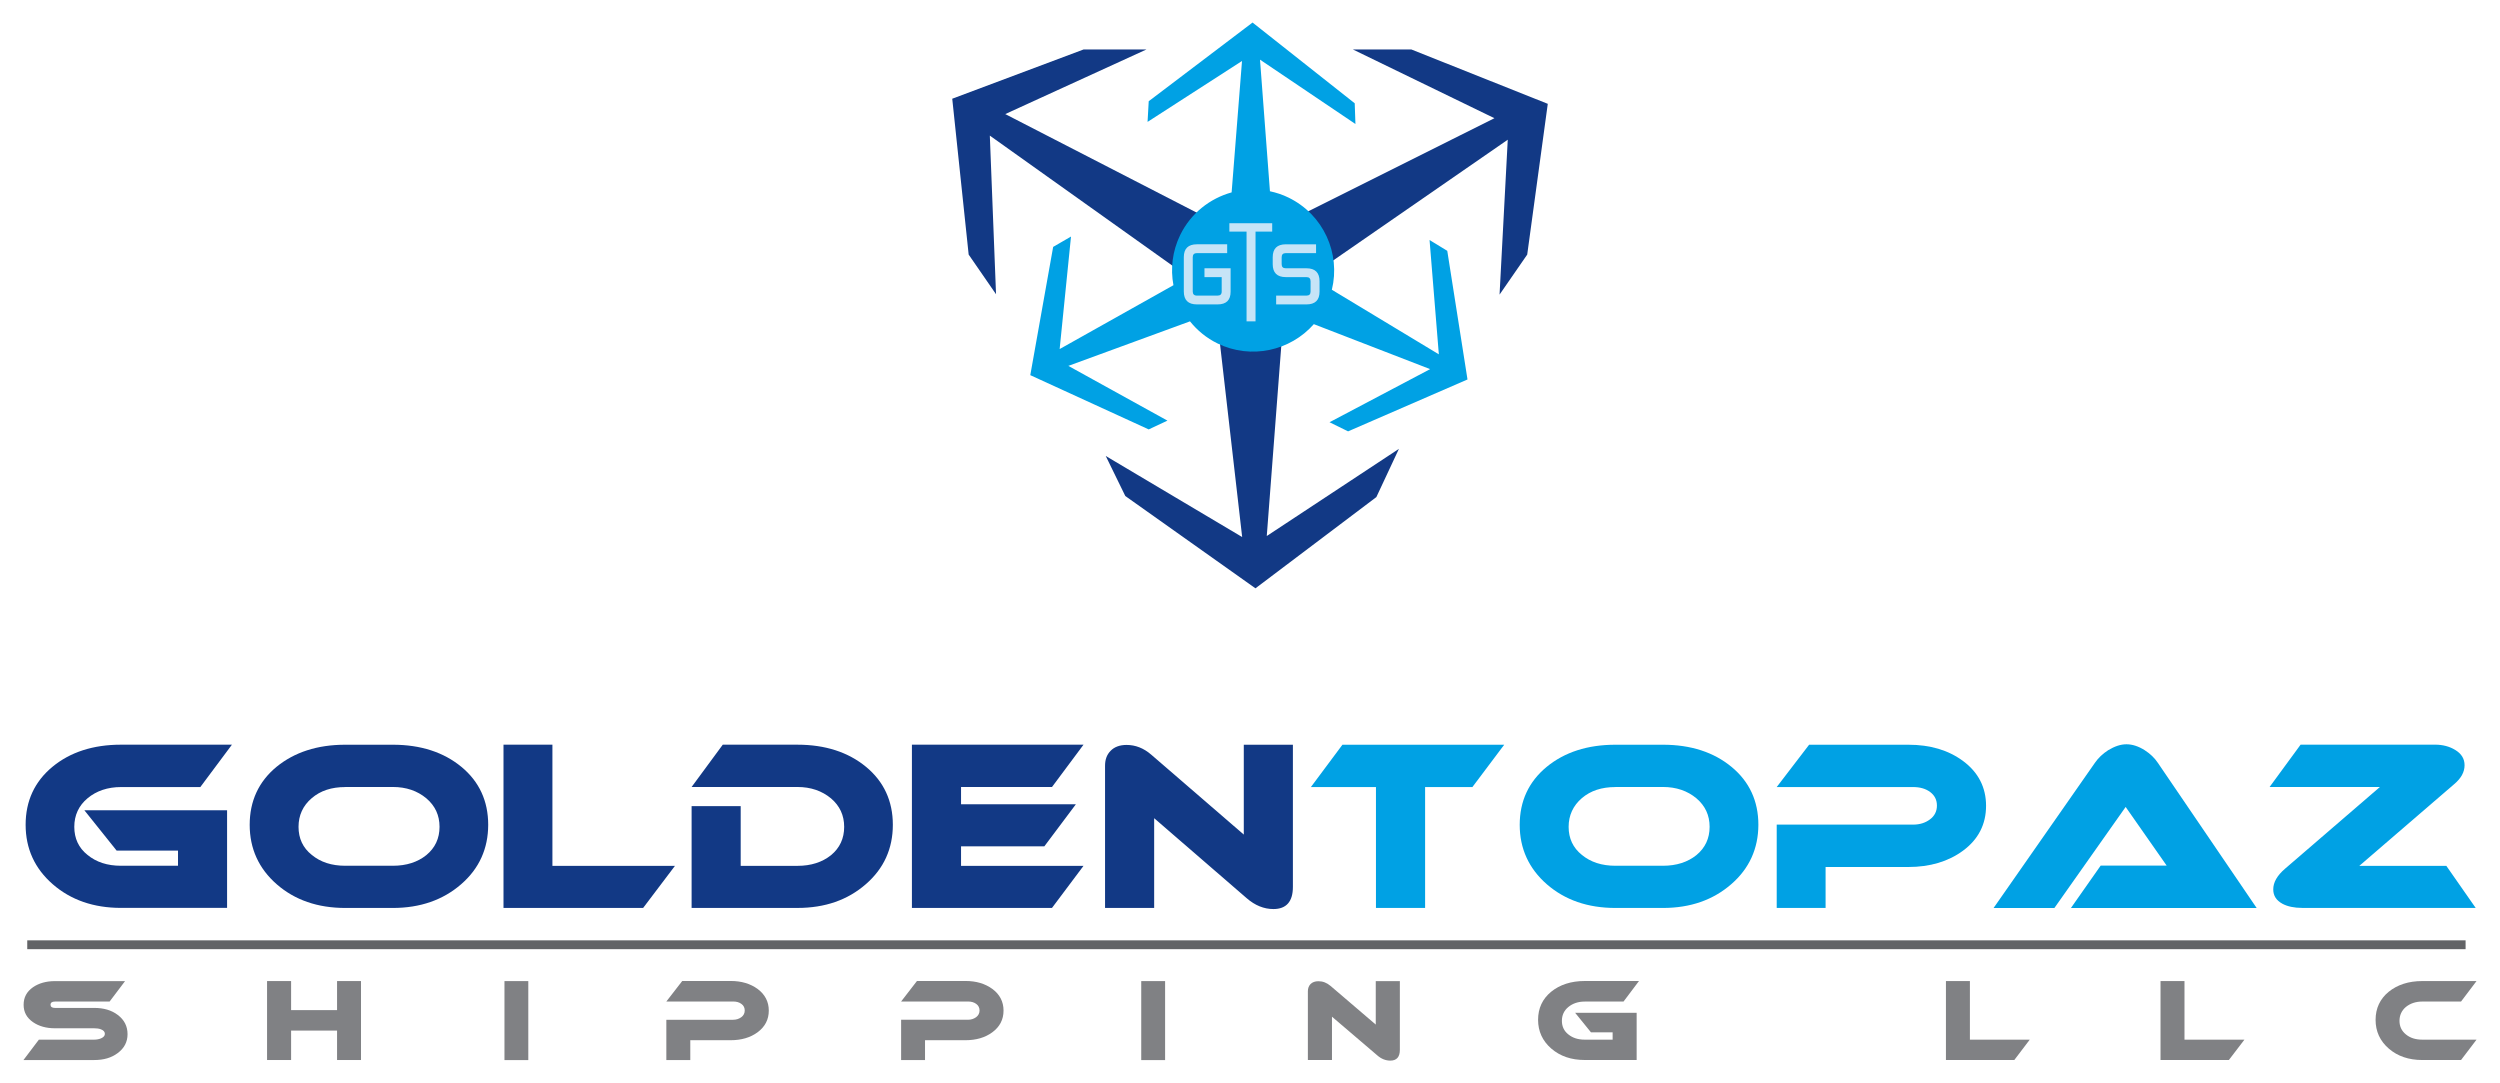 <?xml version="1.0" encoding="utf-8"?>
<!-- Generator: Adobe Illustrator 16.0.0, SVG Export Plug-In . SVG Version: 6.00 Build 0)  -->
<!DOCTYPE svg PUBLIC "-//W3C//DTD SVG 1.1//EN" "http://www.w3.org/Graphics/SVG/1.1/DTD/svg11.dtd">
<svg version="1.1" id="Layer_1" xmlns:x="http://ns.adobe.com/Extensibility/1.0/" xmlns:i="http://ns.adobe.com/AdobeIllustrator/10.0/" xmlns:graph="http://ns.adobe.com/Graphs/1.0/"
	 xmlns="http://www.w3.org/2000/svg" xmlns:xlink="http://www.w3.org/1999/xlink" x="0px" y="0px" width="129.25px" height="56px"
	 viewBox="0 0 129.25 56" enable-background="new 0 0 129.25 56" xml:space="preserve">
<g>
	<g>
		<polygon fill="#123985" points="51.495,15.212 50.08,13.162 49.231,5.104 56.02,2.558 59.271,2.558 51.971,5.898 64.644,12.421 
			77.262,6.111 69.945,2.558 72.969,2.558 80.02,5.368 78.957,13.162 77.527,15.231 77.951,7.223 66.449,15.178 65.492,27.712 
			72.324,23.206 71.158,25.699 64.907,30.416 58.178,25.644 57.167,23.574 64.22,27.765 62.787,15.283 51.174,7.011 		"/>
		<path fill="#00A1E4" d="M74.824,12.968l-0.916-0.559l0.48,5.91l-5.531-3.338c0.461-1.879-0.431-3.882-2.238-4.764
			c-0.313-0.155-0.637-0.258-0.963-0.329l-0.514-6.804l4.934,3.327L70.039,5.34l-5.282-4.175l-5.368,4.068l-0.06,1.069l4.883-3.149
			l-0.537,6.794c-1.117,0.309-2.108,1.076-2.657,2.199c-0.41,0.841-0.51,1.748-0.351,2.599l-5.883,3.302l0.587-5.817l-0.923,0.535
			l-1.182,6.631l6.122,2.805l0.969-0.454l-5.123-2.83l6.288-2.303c0.373,0.464,0.851,0.864,1.423,1.142
			c1.732,0.845,3.766,0.383,4.98-0.997l6.013,2.325l-5.201,2.746l0.959,0.472l6.174-2.683L74.824,12.968z"/>
		<path fill="#C6E4F7" d="M62.271,13.87h1.352v1.207c0,0.443-0.224,0.661-0.678,0.661h-1.063c-0.454,0-0.679-0.222-0.679-0.67v-1.77
			c0-0.445,0.225-0.668,0.679-0.668h1.563v0.456h-1.563c-0.146,0-0.217,0.071-0.217,0.212v1.77c0,0.144,0.071,0.215,0.217,0.215
			h1.063c0.143,0,0.216-0.069,0.216-0.206v-0.75h-0.89V13.87z"/>
		<polygon fill="#C6E4F7" points="63.558,11.541 65.773,11.541 65.773,11.974 64.911,11.974 64.911,16.614 64.447,16.614 
			64.447,11.974 63.558,11.974 		"/>
		<path fill="#C6E4F7" d="M67.543,13.87c0.449,0,0.678,0.224,0.678,0.672v0.535c0,0.443-0.229,0.661-0.678,0.661h-1.566v-0.455
			h1.566c0.143,0,0.213-0.069,0.213-0.206v-0.535c0-0.145-0.07-0.215-0.213-0.215h-1.066c-0.451,0-0.678-0.226-0.678-0.669v-0.357
			c0-0.447,0.227-0.67,0.678-0.67h1.563v0.456h-1.563c-0.146,0-0.215,0.071-0.215,0.212v0.359c0,0.141,0.068,0.212,0.215,0.212
			H67.543z"/>
	</g>
	<path fill="#123985" d="M10.357,40.691H6.255c-0.69,0-1.269,0.199-1.722,0.574c-0.467,0.387-0.692,0.889-0.692,1.483
		c0,0.599,0.226,1.088,0.681,1.449c0.453,0.375,1.029,0.563,1.733,0.563h2.948v-0.785H6.029l-1.667-2.084h7.378v5.047H6.255
		c-1.419,0-2.595-0.412-3.523-1.219c-0.943-0.818-1.407-1.852-1.407-3.078c0-1.229,0.464-2.233,1.383-2.994
		c0.92-0.762,2.109-1.147,3.548-1.147h5.735L10.357,40.691z"/>
	<path fill="#123985" d="M23.846,45.711c-0.939,0.818-2.121,1.23-3.536,1.23h-2.462c-1.426,0-2.607-0.412-3.535-1.219
		c-0.939-0.818-1.404-1.853-1.404-3.078c0-1.23,0.465-2.234,1.381-2.994c0.932-0.762,2.12-1.148,3.559-1.148h2.462
		c1.438,0,2.628,0.387,3.548,1.148c0.919,0.76,1.381,1.764,1.381,2.994C25.238,43.871,24.776,44.904,23.846,45.711 M17.848,40.691
		c-0.703,0-1.279,0.186-1.731,0.574c-0.456,0.387-0.683,0.889-0.683,1.483c0,0.599,0.227,1.088,0.683,1.449
		c0.452,0.375,1.028,0.563,1.731,0.563h2.462c0.704,0,1.28-0.188,1.732-0.551c0.455-0.375,0.682-0.865,0.682-1.463
		c0-0.596-0.227-1.086-0.682-1.473c-0.464-0.387-1.041-0.586-1.732-0.586h-2.462V40.691z"/>
	<polygon fill="#123985" points="33.251,46.939 26.031,46.939 26.031,38.5 28.56,38.5 28.56,44.764 34.896,44.764 	"/>
	<path fill="#123985" d="M44.765,45.711c-0.939,0.82-2.116,1.229-3.535,1.229h-5.474v-5.264h2.538v3.088h2.936
		c0.703,0,1.282-0.19,1.733-0.551c0.454-0.373,0.681-0.867,0.681-1.463c0-0.598-0.227-1.088-0.681-1.475
		c-0.465-0.385-1.042-0.588-1.733-0.588h-5.474l1.611-2.187h3.862c1.438,0,2.628,0.388,3.547,1.147
		c0.92,0.761,1.384,1.767,1.384,2.994C46.16,43.875,45.696,44.902,44.765,45.711"/>
	<polygon fill="#123985" points="54.388,46.939 47.146,46.939 47.146,38.5 56.018,38.5 54.388,40.688 49.686,40.688 49.686,41.58 
		55.623,41.58 53.992,43.756 49.686,43.756 49.686,44.764 56.018,44.764 	"/>
	<path fill="#123985" d="M65.834,46.998c-0.486,0-0.95-0.186-1.383-0.563l-4.781-4.134v4.64h-2.539V39.59
		c0-0.316,0.089-0.572,0.285-0.77c0.19-0.201,0.474-0.307,0.825-0.307c0.463,0,0.884,0.163,1.279,0.504l4.784,4.131v-4.646h2.539
		v7.35C66.844,46.611,66.504,46.998,65.834,46.998"/>
	<polygon fill="#00A1E4" points="76.123,40.691 73.678,40.691 73.678,46.941 71.137,46.941 71.137,40.691 67.773,40.691 
		69.404,38.502 77.768,38.502 	"/>
	<path fill="#00A1E4" d="M89.508,45.711c-0.939,0.818-2.115,1.23-3.535,1.23h-2.457c-1.432,0-2.606-0.412-3.539-1.219
		c-0.938-0.818-1.408-1.853-1.408-3.078c0-1.23,0.47-2.234,1.39-2.994c0.926-0.762,2.115-1.148,3.56-1.148h2.457
		c1.438,0,2.629,0.387,3.547,1.148c0.92,0.76,1.385,1.764,1.385,2.994C90.904,43.871,90.439,44.904,89.508,45.711 M83.516,40.691
		c-0.705,0-1.281,0.186-1.735,0.574c-0.451,0.387-0.683,0.889-0.683,1.483c0,0.599,0.23,1.088,0.683,1.449
		c0.454,0.375,1.03,0.563,1.735,0.563h2.457c0.701,0,1.281-0.188,1.732-0.551c0.455-0.375,0.682-0.865,0.682-1.463
		c0-0.596-0.227-1.086-0.682-1.473c-0.463-0.387-1.043-0.586-1.732-0.586h-2.457V40.691z"/>
	<path fill="#00A1E4" d="M101.49,43.979c-0.762,0.563-1.713,0.845-2.834,0.845h-4.273v2.116h-2.527v-4.307h7.052
		c0.348,0,0.635-0.094,0.87-0.27c0.238-0.174,0.361-0.42,0.361-0.711c0-0.297-0.115-0.527-0.35-0.705
		c-0.236-0.176-0.535-0.256-0.883-0.256h-7.051l1.676-2.188h5.133c1.125,0,2.064,0.277,2.826,0.842
		c0.793,0.585,1.189,1.371,1.189,2.314C102.68,42.611,102.283,43.395,101.49,43.979"/>
	<path fill="#00A1E4" d="M108.605,44.752h3.412l-2.121-3.033l-3.683,5.223h-3.144l5.238-7.504c0.168-0.246,0.396-0.465,0.689-0.655
		c0.33-0.197,0.635-0.304,0.943-0.304c0.307,0,0.623,0.105,0.938,0.304c0.281,0.18,0.513,0.397,0.683,0.655l5.108,7.504h-9.6
		L108.605,44.752z"/>
	<path fill="#00A1E4" d="M119.021,46.939c-0.408,0-0.75-0.072-1.013-0.211c-0.327-0.177-0.481-0.422-0.481-0.748
		c0-0.363,0.201-0.715,0.608-1.066l4.906-4.227h-5.703l1.603-2.188h6.961c0.391,0,0.744,0.096,1.029,0.271
		c0.329,0.199,0.487,0.459,0.487,0.795c0,0.343-0.172,0.668-0.535,0.974l-4.907,4.226h4.5l1.518,2.176H119.021z"/>
	<path fill="#808184" d="M5.666,51.781H2.838c-0.15,0-0.226,0.057-0.226,0.166c0,0.104,0.075,0.162,0.226,0.162h2.033
		c0.484,0,0.895,0.117,1.217,0.363c0.338,0.254,0.506,0.586,0.506,0.995c0,0.402-0.172,0.729-0.51,0.978
		c-0.322,0.242-0.721,0.359-1.213,0.359H1.213l0.797-1.054h2.861c0.131,0,0.246-0.024,0.35-0.065
		c0.135-0.06,0.201-0.138,0.201-0.234c0-0.104-0.066-0.182-0.201-0.234c-0.1-0.039-0.215-0.055-0.35-0.055H2.838
		c-0.449,0-0.828-0.107-1.131-0.316c-0.327-0.227-0.486-0.522-0.486-0.897c0-0.384,0.159-0.681,0.486-0.91
		c0.303-0.207,0.682-0.315,1.131-0.315h3.627L5.666,51.781z"/>
	<polygon fill="#808184" points="17.426,54.803 17.426,53.281 15.05,53.281 15.05,54.803 13.807,54.803 13.807,50.721 15.05,50.721 
		15.05,52.223 17.426,52.223 17.426,50.721 18.664,50.721 18.664,54.803 	"/>
	<rect x="26.081" y="50.723" fill="#808184" width="1.232" height="4.084"/>
	<path fill="#808184" d="M39.164,53.371c-0.372,0.273-0.84,0.408-1.387,0.408h-2.089v1.025H34.45v-2.082h3.45
		c0.17,0,0.307-0.048,0.424-0.132c0.119-0.086,0.179-0.207,0.179-0.346c0-0.144-0.056-0.259-0.171-0.341
		c-0.115-0.088-0.262-0.125-0.432-0.125h-3.45l0.822-1.061h2.511c0.549,0,1.009,0.139,1.381,0.408
		c0.387,0.285,0.583,0.666,0.583,1.121C39.747,52.711,39.551,53.086,39.164,53.371"/>
	<path fill="#808184" d="M51.301,53.371c-0.371,0.273-0.837,0.408-1.388,0.408h-2.089v1.025h-1.236v-2.082h3.448
		c0.175,0,0.31-0.048,0.428-0.132c0.117-0.086,0.179-0.207,0.179-0.346c0-0.144-0.058-0.259-0.17-0.341
		c-0.121-0.088-0.262-0.125-0.437-0.125h-3.448l0.82-1.061h2.511c0.554,0,1.011,0.139,1.382,0.408
		c0.389,0.285,0.582,0.666,0.582,1.121C51.883,52.711,51.689,53.086,51.301,53.371"/>
	<rect x="59.002" y="50.723" fill="#808184" width="1.234" height="4.084"/>
	<path fill="#808184" d="M71.879,54.834c-0.24,0-0.469-0.09-0.676-0.273l-2.34-1.998v2.24h-1.246v-3.555
		c0-0.15,0.045-0.275,0.139-0.373c0.096-0.096,0.234-0.146,0.404-0.146c0.23,0,0.434,0.078,0.631,0.244l2.336,1.998v-2.248h1.246
		v3.555C72.373,54.648,72.205,54.834,71.879,54.834"/>
	<path fill="#808184" d="M83.936,51.781H81.93c-0.336,0-0.621,0.096-0.844,0.279c-0.227,0.186-0.336,0.428-0.336,0.717
		s0.109,0.524,0.332,0.701c0.223,0.182,0.504,0.272,0.848,0.272h1.443V53.37h-1.121l-0.816-1.007h3.179v2.439H81.93
		c-0.693,0-1.268-0.195-1.725-0.588c-0.459-0.398-0.686-0.896-0.686-1.49c0-0.596,0.227-1.082,0.674-1.449
		c0.449-0.366,1.035-0.557,1.736-0.557h2.807L83.936,51.781z"/>
	<polygon fill="#808184" points="104.139,54.803 100.605,54.803 100.605,50.721 101.844,50.721 101.844,53.75 104.938,53.75 	"/>
	<polygon fill="#808184" points="115.232,54.803 111.699,54.803 111.699,50.721 112.938,50.721 112.938,53.75 116.037,53.75 	"/>
	<path fill="#808184" d="M127.236,54.803h-2.004c-0.695,0-1.273-0.195-1.726-0.586c-0.461-0.396-0.688-0.896-0.688-1.49
		c0-0.596,0.229-1.082,0.674-1.449c0.451-0.366,1.033-0.557,1.74-0.557h2.805l-0.801,1.059h-2.004c-0.342,0-0.623,0.099-0.847,0.279
		c-0.221,0.187-0.331,0.431-0.331,0.719c0,0.289,0.11,0.521,0.331,0.701c0.224,0.185,0.505,0.271,0.847,0.271h2.805L127.236,54.803z
		"/>
	<line fill="none" stroke="#626366" stroke-width="0.457" x1="1.409" y1="48.844" x2="127.471" y2="48.844"/>
</g>
</svg>
